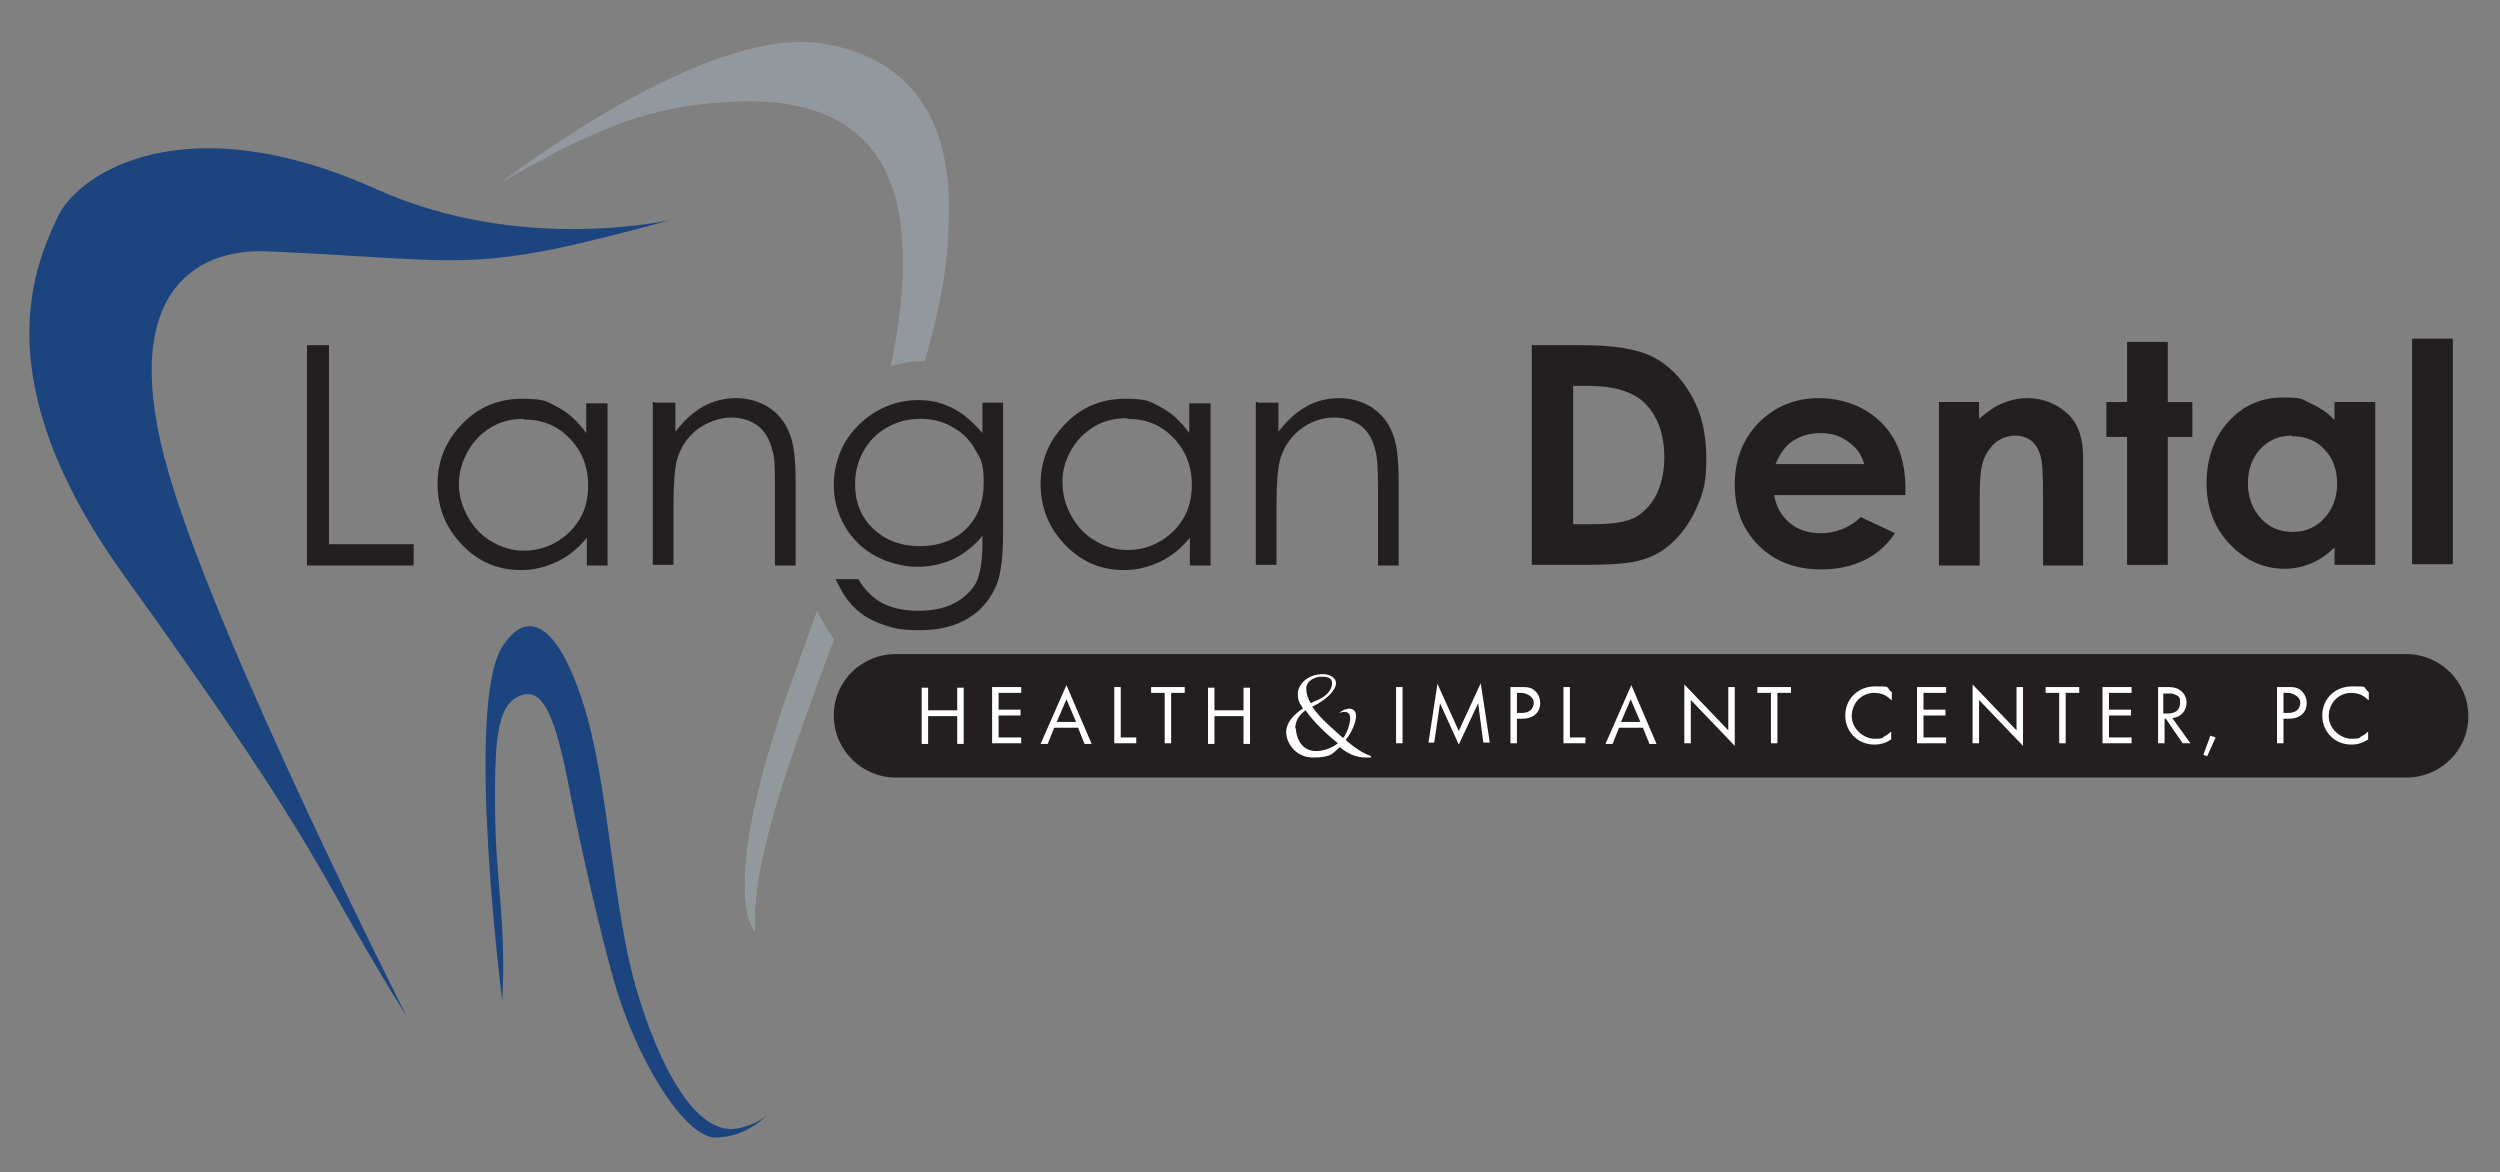 <?xml version="1.0" encoding="UTF-8"?>
<svg id="Layer_1" xmlns="http://www.w3.org/2000/svg" version="1.1" viewBox="0 0 386.8 181.4">
  <rect x="0" y="0" width="386.8" height="181.4" fill="#808080" stroke="none"/>
  <!-- Generator: Adobe Illustrator 30.0.0, SVG Export Plug-In . SVG Version: 2.1.1 Build 123)  -->
  <defs>
    <style>
      .st0 {
        fill: #1c447f;
      }

      .st1 {
        fill: #231f20;
      }

      .st2 {
        fill: #fff;
      }

      .st3 {
        fill: #8bc541;
      }

      .st4 {
        fill: #93989e;
      }
    </style>
  </defs>
  <g id="Layer_11" data-name="Layer_1">
    <path class="st1" d="M47.5,53.4h3.4v30.8h13.1v3.3h-16.5v-34.1Z"/>
    <path class="st1" d="M94,62.3v25.2h-3.2v-4.3c-1.4,1.7-2.9,2.9-4.6,3.7-1.7.8-3.5,1.3-5.6,1.3-3.6,0-6.6-1.3-9.1-3.9s-3.8-5.7-3.8-9.4,1.3-6.7,3.8-9.3c2.5-2.6,5.6-3.9,9.2-3.9s3.9.4,5.6,1.3c1.7.9,3.1,2.2,4.4,4v-4.6h3.3ZM81,64.8c-1.8,0-3.5.4-5,1.3s-2.7,2.1-3.6,3.7-1.4,3.3-1.4,5.1.5,3.5,1.4,5.1,2.1,2.9,3.7,3.8c1.5.9,3.2,1.4,4.9,1.4s3.5-.4,5-1.3c1.6-.9,2.8-2.1,3.7-3.6.9-1.5,1.3-3.2,1.3-5.2,0-2.9-1-5.4-2.9-7.3-1.9-2-4.3-2.9-7.1-2.9h0Z"/>
    <path class="st1" d="M101.3,62.3h3.2v4.5c1.3-1.7,2.7-3,4.3-3.9,1.6-.9,3.3-1.3,5.1-1.3s3.6.5,5,1.4c1.5,1,2.5,2.2,3.2,3.9.7,1.6,1,4.1,1,7.6v13h-3.2v-12c0-2.9,0-4.8-.4-5.8-.4-1.7-1.1-2.9-2.2-3.8-1.1-.8-2.5-1.3-4.2-1.3s-3.7.7-5.3,1.9c-1.6,1.3-2.6,2.9-3.1,4.8-.3,1.3-.5,3.5-.5,6.9v9.2h-3.2v-25.2h.3Z"/>
    <path class="st1" d="M152,62.3h3.2v20.1c0,3.5-.3,6.1-.9,7.8-.9,2.3-2.3,4.1-4.4,5.4-2.1,1.3-4.6,1.9-7.6,1.9s-4.1-.3-5.8-.9-3.1-1.4-4.2-2.5c-1.1-1-2.1-2.5-3-4.5h3.5c1,1.7,2.2,2.9,3.7,3.7,1.5.8,3.4,1.2,5.6,1.2s4.1-.4,5.6-1.2c1.5-.8,2.6-1.9,3.3-3.1.6-1.2,1-3.3,1-6v-1.3c-1.2,1.5-2.7,2.7-4.5,3.6-1.8.8-3.6,1.2-5.6,1.2s-4.5-.6-6.5-1.7-3.6-2.7-4.7-4.6c-1.1-1.9-1.7-4.1-1.7-6.4s.6-4.5,1.7-6.5c1.2-2,2.8-3.6,4.8-4.8,2.1-1.2,4.2-1.8,6.5-1.8s3.6.4,5.3,1.2c1.6.8,3.2,2.1,4.7,3.9v-4.7ZM142.4,64.8c-1.8,0-3.5.4-5.1,1.3s-2.8,2.1-3.7,3.7-1.3,3.3-1.3,5.1c0,2.8.9,5.1,2.8,6.9,1.9,1.8,4.3,2.7,7.2,2.7s5.4-.9,7.2-2.7c1.8-1.8,2.7-4.1,2.7-7.1s-.4-3.6-1.3-5.1c-.8-1.5-2-2.7-3.5-3.5-1.5-.9-3.2-1.3-4.9-1.3h0Z"/>
    <path class="st1" d="M187.3,62.3v25.2h-3.2v-4.3c-1.4,1.7-2.9,2.9-4.6,3.7-1.7.8-3.5,1.3-5.6,1.3-3.6,0-6.6-1.3-9.1-3.9s-3.8-5.7-3.8-9.4,1.3-6.7,3.8-9.3c2.5-2.6,5.6-3.9,9.2-3.9s3.9.4,5.6,1.3c1.7.9,3.1,2.2,4.4,4v-4.6h3.3ZM174.3,64.7c-1.8,0-3.5.4-5,1.3s-2.7,2.1-3.6,3.7c-.9,1.6-1.4,3.3-1.3,5.1,0,1.8.5,3.5,1.4,5.1s2.1,2.9,3.7,3.8c1.5.9,3.2,1.4,4.9,1.4s3.5-.4,5-1.3c1.6-.9,2.8-2.1,3.7-3.6s1.3-3.3,1.3-5.2c0-2.9-1-5.4-2.9-7.3-1.9-2-4.3-2.9-7.1-2.9h0Z"/>
    <path class="st1" d="M194.6,62.3h3.2v4.5c1.3-1.7,2.7-3,4.3-3.9s3.3-1.3,5.1-1.3,3.6.5,5,1.4c1.5,1,2.5,2.2,3.2,3.9.7,1.6,1,4.1,1,7.6v13h-3.2v-12c0-2.9-.1-4.8-.4-5.8-.4-1.7-1.1-2.9-2.2-3.8-1.1-.8-2.5-1.3-4.2-1.3s-3.7.6-5.3,1.9-2.6,2.9-3.1,4.8c-.3,1.3-.5,3.5-.5,6.9v9.2h-3.2v-25.2h.3Z"/>
    <path class="st1" d="M237,53.4h7.7c5,0,8.6.6,11,1.8,2.4,1.2,4.4,3.2,6,6s2.3,6,2.3,9.7-.4,5-1.3,7.2-2.1,4-3.6,5.5-3.2,2.5-5,3c-1.8.6-4.9.8-9.3.8h-7.8v-34.1h0ZM243.4,59.6v21.5h3c3,0,5.1-.3,6.5-1,1.3-.7,2.4-1.8,3.3-3.4.8-1.6,1.3-3.6,1.3-5.9,0-3.6-1-6.4-3-8.4-1.8-1.8-4.8-2.7-8.8-2.7h-2.3Z"/>
    <path class="st1" d="M294.8,76.6h-20.3c.3,1.8,1.1,3.2,2.4,4.3,1.3,1.1,2.9,1.6,4.9,1.6s4.4-.8,6.1-2.5l5.3,2.5c-1.3,1.9-2.9,3.3-4.8,4.2-1.9.9-4.1,1.4-6.6,1.4-4,0-7.2-1.2-9.7-3.7s-3.7-5.6-3.7-9.4,1.2-7,3.7-9.6c2.5-2.5,5.6-3.8,9.3-3.8s7.2,1.3,9.7,3.8,3.7,5.9,3.7,10.1v1.2h0ZM288.4,71.7c-.4-1.4-1.2-2.5-2.5-3.4-1.2-.9-2.7-1.3-4.3-1.3s-3.3.5-4.6,1.5c-.8.6-1.6,1.7-2.3,3.3h13.7,0Z"/>
    <path class="st1" d="M299.9,62.2h6.3v2.6c1.4-1.2,2.7-2.1,3.9-2.5,1.2-.5,2.4-.7,3.6-.7,2.5,0,4.6.9,6.4,2.6,1.5,1.5,2.2,3.7,2.2,6.6v16.7h-6.2v-11c0-3-.1-5-.4-6s-.7-1.7-1.4-2.3c-.7-.5-1.5-.8-2.5-.8s-2.4.4-3.3,1.3-1.6,2-1.9,3.6c-.2.8-.3,2.5-.3,5.1v10.1h-6.3v-25.2h-.1Z"/>
    <path class="st1" d="M329.1,52.9h6.3v9.3h3.8v5.4h-3.8v19.8h-6.3v-19.8h-3.2v-5.4h3.2v-9.3h0Z"/>
    <path class="st1" d="M361.2,62.2h6.3v25.2h-6.3v-2.7c-1.2,1.2-2.5,2-3.7,2.5s-2.6.8-4,.8c-3.3,0-6.1-1.3-8.5-3.8s-3.6-5.7-3.6-9.4,1.1-7.1,3.4-9.6,5.1-3.7,8.4-3.7,2.9.3,4.3.9c1.3.6,2.6,1.4,3.7,2.6v-2.8h0ZM354.6,67.4c-2,0-3.6.7-4.9,2.1s-1.9,3.2-1.9,5.3.7,4,2,5.4,2.9,2.1,4.9,2.1,3.6-.7,4.9-2.1,2-3.2,2-5.4-.7-4-2-5.3c-1.3-1.4-3-2-5-2h0Z"/>
    <path class="st1" d="M373.2,52.4h6.3v34.9h-6.3v-34.9Z"/>
    <path class="st3" d="M122.7,104.9c-12,33.5-5.9,39.2-5.9,39.2-.6-10.7,5.3-26.5,12.2-45.2-1-1.3-1.8-2.8-2.6-4.3-1.2,3.4-2.4,6.8-3.7,10.4h0Z"/>
    <path class="st4" d="M122.7,104.9c-12,33.5-5.9,39.2-5.9,39.2-.6-10.7,5.3-26.5,12.2-45.2-1-1.3-1.8-2.8-2.6-4.3-1.2,3.4-2.4,6.8-3.7,10.4h0Z"/>
    <path class="st4" d="M143.1,55.9c3.4-12.3,3.7-17.4,3.7-24.3s-1.7-22.3-19.9-24.9c-18.2-2.7-49.3,21.5-49.3,21.5,15-8.6,23.2-12,36.6-12.5s22.6,4.6,24.9,17.3c1.1,6.4.7,14.4-1.3,23.7,1.5-.5,3.1-.8,4.7-.8h.7,0Z"/>
    <path class="st0" d="M103.9,34s-23.1,5.4-45.6-4.7c-29.5-13.3-46.1-2.7-49.4,4.3-3.2,7-11.8,24.7,10.2,55.3,32.5,45.2,29.2,45,43.8,68.3,0,0-29-57.1-36.8-84-8-27.4,3.7-34.9,15.5-34.3,31.6,1.4,30.9,3.7,62.3-4.9Z"/>
    <path class="st0" d="M77.7,154.8s-5.8-45.6,0-54.7c3.4-5.4,8-4.8,12.3,8,4.3,12.9,4.6,32.1,8.6,45.4,3.2,10.7,8.8,22.3,15.5,21.1,3.1-.6,4.6-2.1,4.6-2.1,0,0-3.2,3.5-8,3.5s-12.3-12.2-15.7-24.2c-2.1-7.4-5-20-7-30.2s-3.8-15-7.1-14.1c-3.8,1.1-4.4,6-4.3,17.3,0,11.3,1.8,17.6,1.1,30Z"/>
    <path class="st1" d="M138.6,101.2h233.7c5.3,0,9.6,4.3,9.6,9.6h0c0,5.3-4.3,9.5-9.6,9.5h-233.7c-5.3,0-9.6-4.3-9.6-9.6h0c0-5.3,4.3-9.5,9.6-9.5Z"/>
    <g>
      <path class="st2" d="M143.6,109.9h4.5v-3.5h1v8.7h-1v-4.3h-4.5v4.3h-1v-8.7h1v3.5Z"/>
      <path class="st2" d="M158,107.2h-3.5v2.6h3.4v.9h-3.4v3.4h3.5v.9h-4.5v-8.7h4.5v.9Z"/>
      <path class="st2" d="M166.8,112.6h-3.7l-1,2.5h-1.1l4-9.1,3.9,9.1h-1.1l-1-2.5h0ZM166.5,111.7l-1.5-3.5-1.5,3.5h3Z"/>
      <path class="st2" d="M173.4,106.3v7.8h2.4v.9h-3.4v-8.7s1,0,1,0Z"/>
      <path class="st2" d="M181.2,107.2v7.8h-1v-7.8h-2.1v-.9h5.2v.9h-2.1,0Z"/>
      <path class="st2" d="M187.9,109.9h4.5v-3.5h1v8.7h-1v-4.3h-4.5v4.3h-1v-8.7h1v3.5Z"/>
      <path class="st2" d="M217,106.3v8.7h-1v-8.7h1Z"/>
      <path class="st2" d="M221,115l1.4-9.2,3.3,7.3,3.4-7.4,1.4,9.2h-1l-.8-6.1-3,6.4-2.9-6.4-.9,6.1h-1,.1Z"/>
      <path class="st2" d="M235.3,106.3c.9,0,1.6,0,2.2.6.6.5.8,1.3.8,1.9,0,1.2-.8,2.4-2.8,2.4h-.8v3.8h-1v-8.7s1.6,0,1.6,0ZM234.7,110.3h.8c1.1,0,1.8-.6,1.8-1.6s-1.3-1.5-1.9-1.5h-.7v3.1h0Z"/>
      <path class="st2" d="M242.9,106.3v7.8h2.4v.9h-3.4v-8.7s1,0,1,0Z"/>
      <path class="st2" d="M254.2,112.6h-3.7l-1,2.5h-1.1l4-9.1,3.9,9.1h-1.1l-1-2.5h0ZM253.8,111.7l-1.5-3.5-1.5,3.5h3Z"/>
      <path class="st2" d="M260.6,115v-9.1l6.8,7.1v-6.7h1v9.1l-6.8-7.1v6.7h-1Z"/>
      <path class="st2" d="M275,107.2v7.8h-1v-7.8h-2.1v-.9h5.2v.9h-2.1Z"/>
      <path class="st2" d="M292.6,108.3c-.3-.3-.7-.6-1.1-.8-.5-.2-1-.3-1.5-.3-2,0-3.5,1.6-3.5,3.6s1.9,3.5,3.5,3.5,1.2-.2,1.6-.4c.5-.2.8-.6,1-.7v1.2c-1,.7-2,.8-2.6.8-2.6,0-4.5-2-4.5-4.5s1.9-4.5,4.6-4.5,1.5,0,2.6.9v1.2h-.1Z"/>
      <path class="st2" d="M301.1,107.2h-3.5v2.6h3.4v.9h-3.4v3.4h3.5v.9h-4.5v-8.7h4.5v.9Z"/>
      <path class="st2" d="M305.2,115v-9.1l6.8,7.1v-6.7h1v9.1l-6.8-7.1v6.7h-1Z"/>
      <path class="st2" d="M319.6,107.2v7.8h-1v-7.8h-2.1v-.9h5.2v.9h-2.1Z"/>
      <path class="st2" d="M329.8,107.2h-3.5v2.6h3.4v.9h-3.4v3.4h3.5v.9h-4.5v-8.7h4.5v.9Z"/>
      <path class="st2" d="M335.2,106.3c.6,0,1.5,0,2.1.5.5.3,1,1,1,1.9,0,1.3-.9,2.3-2.2,2.4l2.8,3.9h-1.2l-2.6-3.8h-.2v3.8h-1v-8.7h1.4,0ZM334.8,110.4h.6c1.2,0,1.9-.6,1.9-1.6s-.1-1-.7-1.3-.8-.2-1.3-.2h-.6v3.1h.1Z"/>
      <path class="st2" d="M341.9,113.8l.9.3-1.3,2.9-.6-.2,1.1-3h-.1Z"/>
      <path class="st2" d="M353.9,106.3c.9,0,1.6,0,2.2.6s.8,1.3.8,1.9c0,1.2-.8,2.4-2.8,2.4h-.8v3.8h-1v-8.7h1.6,0ZM353.3,110.3h.8c1.1,0,1.8-.6,1.8-1.6s-1.3-1.5-1.9-1.5h-.7v3.1h0Z"/>
      <path class="st2" d="M366.4,108.3c-.3-.3-.7-.6-1.1-.8-.5-.2-1-.3-1.5-.3-2,0-3.5,1.6-3.5,3.6s1.9,3.5,3.5,3.5,1.2-.2,1.6-.4c.5-.2.8-.6,1-.7v1.2c-1,.7-2,.8-2.6.8-2.6,0-4.5-2-4.5-4.5s1.9-4.5,4.6-4.5,1.5,0,2.6.9v1.2h-.1Z"/>
    </g>
    <path class="st2" d="M212.2,117c-1.3-.4-2.6-1.3-4-2.5,1.1-1.4,1.6-2.9,1.6-3.7,0-1.6-1.7-1.3-2.6-.5,1.2-.4,1.7,0,1.7.8s-.4,2.2-1.1,3.1c-.7-.6-1.4-1.3-2.2-2-1.2-1.1-2-2-2.6-2.9h.1c2.3-1.1,3.6-2.6,3.6-3.6s-1.2-1.4-2-1.4c-2.6,0-3.9,1.8-3.9,3s.3,1.5.8,2.3c-1.5,1-2.6,2.2-2.6,3.7s1.3,3.9,4.2,3.9,3-.7,4.1-1.6c2.2,1.8,3.7,1.6,4.8,1.6v-.2ZM202.1,106.6c0-1.5,1.7-1.9,2.3-1.9s1.7,0,1.7,1-.8,2-2.4,2.7c-.3,0-.6.3-.9.4-.5-.8-.7-1.6-.7-2.3h0ZM200.4,112.7c0-.8.3-1.9,1.6-2.8,1.3,1.9,3.5,3.9,5,5.1-.9.7-2.1,1.2-3.4,1.2-2.5,0-3.1-2.5-3.1-3.5h-.1Z"/>
  </g>
</svg>